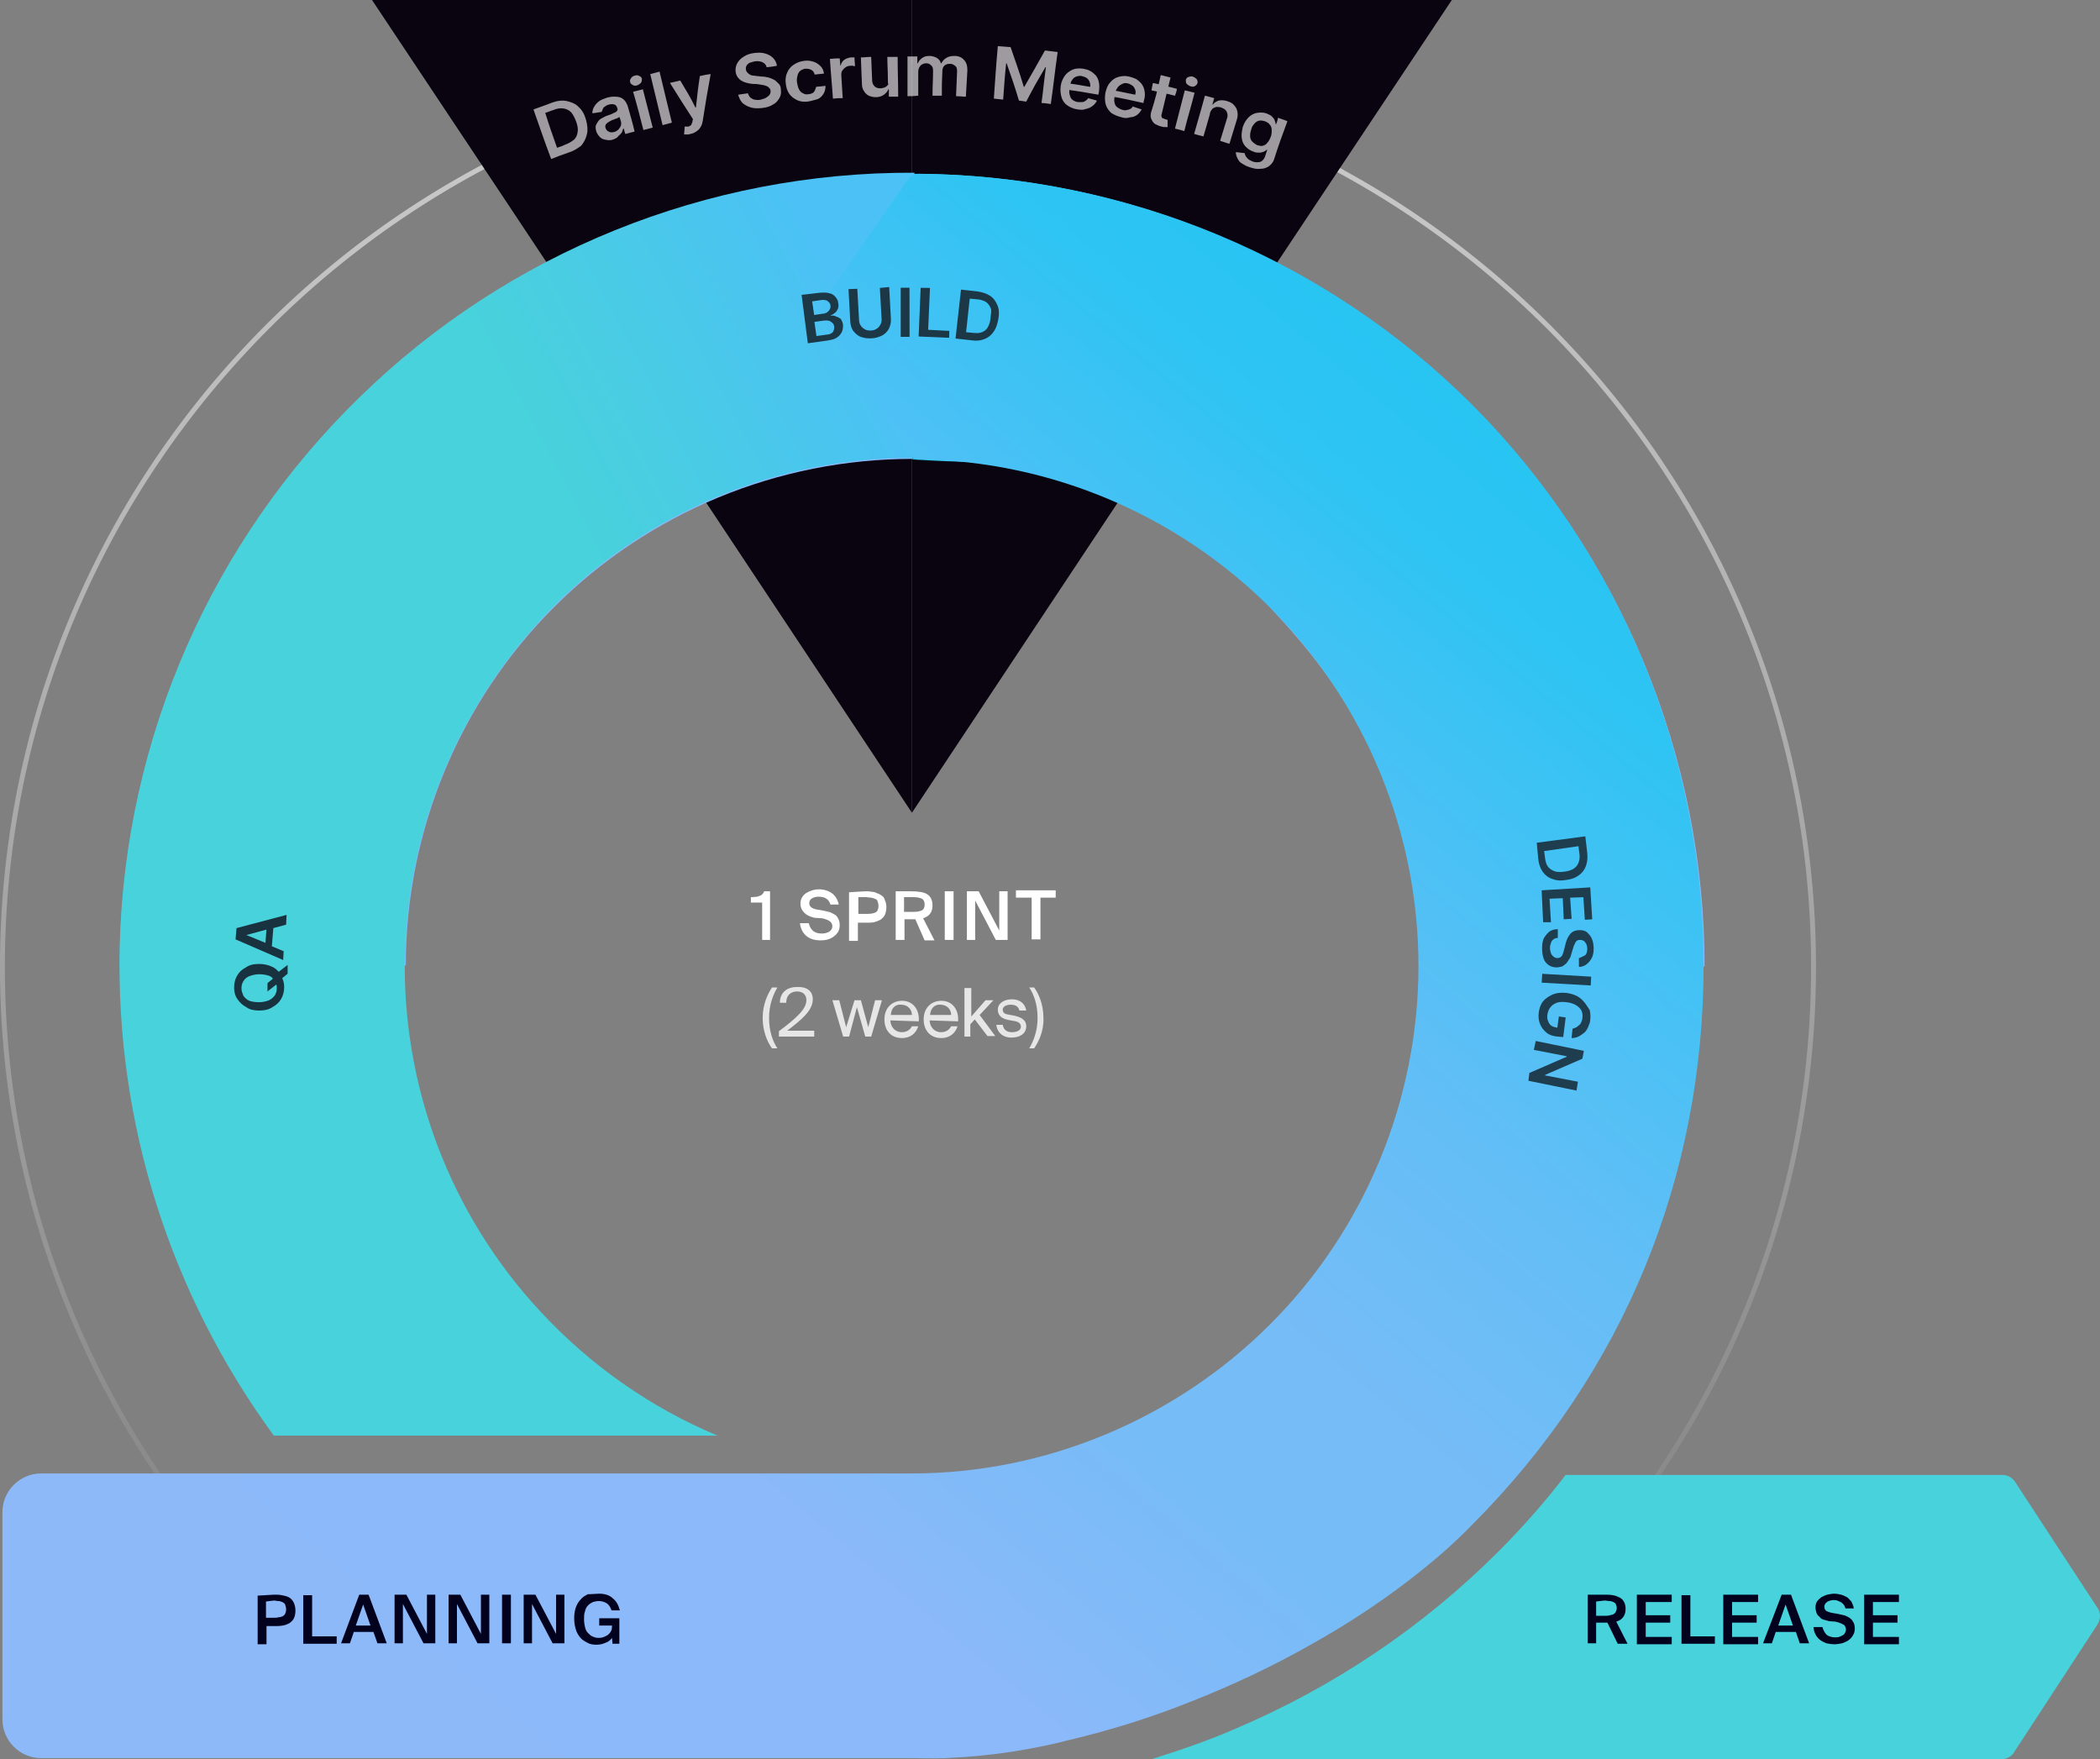 <svg width="322.211" height="269.905" viewBox="0 0 322.211 269.905" fill="none" xmlns="http://www.w3.org/2000/svg" xmlns:xlink="http://www.w3.org/1999/xlink">
	<rect x="0" y="0" width="322.211" height="269.905" fill="#808080" stroke="none"/>
	<desc>
			Created with Pixso.
	</desc>
	<defs>
		<linearGradient x1="139.32" y1="9.412" x2="139.32" y2="260.413" id="paint_linear_488_30044_0" gradientUnits="userSpaceOnUse">
			<stop stop-color="#FFFFFF"/>
			<stop offset="1" stop-color="#FFFFFF" stop-opacity="0"/>
		</linearGradient>
		<linearGradient x1="18.343" y1="87.451" x2="139.975" y2="87.451" id="paint_linear_488_30049_0" gradientUnits="userSpaceOnUse">
			<stop stop-color="#24C5F2"/>
			<stop offset="0.026" stop-color="#2EC4F3"/>
			<stop offset="0.118" stop-color="#4BC1F5"/>
			<stop offset="0.221" stop-color="#63BEF6"/>
			<stop offset="0.336" stop-color="#76BCF7"/>
			<stop offset="0.472" stop-color="#83BAF8"/>
			<stop offset="0.647" stop-color="#8BB9F9"/>
			<stop offset="1" stop-color="#8DB9F9"/>
		</linearGradient>
		<linearGradient x1="139.906" y1="87.451" x2="261.538" y2="87.451" id="paint_linear_488_30050_0" gradientUnits="userSpaceOnUse">
			<stop stop-color="#24C5F2"/>
			<stop offset="0.026" stop-color="#2EC4F3"/>
			<stop offset="0.118" stop-color="#4BC1F5"/>
			<stop offset="0.221" stop-color="#63BEF6"/>
			<stop offset="0.336" stop-color="#76BCF7"/>
			<stop offset="0.472" stop-color="#83BAF8"/>
			<stop offset="0.647" stop-color="#8BB9F9"/>
			<stop offset="1" stop-color="#8DB9F9"/>
		</linearGradient>
		<linearGradient x1="102.754" y1="127.257" x2="157.244" y2="99.072" id="paint_linear_488_30051_0" gradientUnits="userSpaceOnUse">
			<stop offset="0.139" stop-color="#48D2DB"/>
			<stop offset="1" stop-color="#4BC1F5"/>
		</linearGradient>
		<linearGradient x1="243.454" y1="58.582" x2="64.013" y2="272.783" id="paint_linear_488_30052_0" gradientUnits="userSpaceOnUse">
			<stop stop-color="#24C5F2"/>
			<stop offset="0.125" stop-color="#2EC4F3"/>
			<stop offset="0.25" stop-color="#4BC1F5"/>
			<stop offset="0.36" stop-color="#63BEF6"/>
			<stop offset="0.505" stop-color="#76BCF7"/>
			<stop offset="0.6" stop-color="#76BCF7"/>
			<stop offset="0.755" stop-color="#8BB9F9"/>
			<stop offset="1" stop-color="#8DB9F9"/>
		</linearGradient>
		<linearGradient x1="367.151" y1="249.998" x2="203.056" y2="247.493" id="paint_linear_488_30085_0" gradientUnits="userSpaceOnUse">
			<stop offset="0.508" stop-color="#48D2DB"/>
			<stop offset="1" stop-color="#48D2DB"/>
		</linearGradient>
	</defs>
	<path id="Vector" d="M57.08 260.41C22.74 235.03 0.37 194.29 0.37 148.35C0.37 71.61 62.58 9.41 139.31 9.41C216.05 9.41 278.26 71.61 278.26 148.35C278.26 193.84 256.42 234.13 222.76 259.51" stroke="url(#paint_linear_488_30044_0)" stroke-opacity="0.6" stroke-width="0.753"/>
	<path id="Vector" d="M139.92 0C139.92 41.57 139.92 83.21 139.92 124.7C112.36 83.13 84.72 41.49 57.08 0C84.72 0 112.36 0 139.92 0Z" fill="#09040F" fill-opacity="1" fill-rule="evenodd"/>
	<path id="Vector" d="M139.92 0C139.92 41.57 139.92 83.21 139.92 124.7C167.49 83.13 195.12 41.49 222.76 0C195.12 0 167.56 0 139.92 0Z" fill="#09040F" fill-opacity="1" fill-rule="evenodd"/>
	<path id="Vector" d="M116.94 144.21L116.94 138.48L115.21 138.48L115.21 137.65C115.66 137.65 115.97 137.58 116.19 137.58C116.42 137.5 116.64 137.43 116.79 137.35C117.02 137.2 117.17 136.98 117.25 136.75L118.15 136.75L118.15 144.21L116.94 144.21ZM125 140.82C124.32 140.67 123.8 140.44 123.42 140.06C123.04 139.69 122.82 139.24 122.82 138.63C122.82 137.96 123.12 137.43 123.65 137.05C124.25 136.67 124.93 136.45 125.68 136.45C126.43 136.45 127.11 136.67 127.64 137.05C128.17 137.43 128.54 138.03 128.69 138.78L127.41 138.78C127.19 138.03 126.66 137.58 125.6 137.58C125.23 137.58 124.93 137.65 124.63 137.81C124.32 137.96 124.17 138.26 124.17 138.56C124.17 139.09 124.55 139.39 125.3 139.54L126.21 139.69C126.58 139.76 126.89 139.84 127.19 139.91C127.49 139.99 127.71 140.14 128.02 140.29C128.32 140.44 128.47 140.67 128.62 140.97C128.77 141.27 128.84 141.57 128.84 141.95C128.84 142.7 128.54 143.23 127.94 143.68C127.34 144.13 126.66 144.28 125.91 144.28C125 144.28 124.25 144.06 123.72 143.6C123.19 143.15 122.82 142.47 122.74 141.64L124.1 141.64C124.32 142.7 125 143.23 126.06 143.23C126.51 143.23 126.89 143.15 127.26 142.93C127.56 142.7 127.71 142.47 127.71 142.1C127.71 141.5 127.19 141.12 126.13 140.89L125 140.82ZM132.76 136.75C133.14 136.75 133.44 136.75 133.74 136.83C134.04 136.83 134.34 136.9 134.57 137.05C134.87 137.13 135.09 137.28 135.32 137.43C135.55 137.58 135.7 137.81 135.77 138.11C135.92 138.41 136 138.78 136 139.16C136 139.61 135.92 139.99 135.77 140.37C135.62 140.67 135.39 140.89 135.09 141.12C134.79 141.27 134.42 141.42 134.11 141.5C133.74 141.57 133.36 141.57 132.83 141.57L131.63 141.57L131.63 144.36L130.27 144.36L130.27 136.9L132.76 136.75ZM131.7 137.73L131.7 140.22L132.98 140.22C133.59 140.22 134.04 140.14 134.34 139.99C134.64 139.84 134.79 139.46 134.79 139.01C134.79 138.71 134.72 138.48 134.64 138.26C134.57 138.03 134.42 137.96 134.19 137.88C133.96 137.81 133.81 137.73 133.59 137.73C133.44 137.73 133.14 137.65 132.91 137.65L131.7 137.65L131.7 137.73ZM140.44 141.04C140.36 141.04 140.21 141.04 140.06 141.04L138.78 141.04L138.78 144.21L137.43 144.21L137.43 136.75L139.76 136.75C140.97 136.75 141.8 136.9 142.25 137.2C142.77 137.5 143.08 138.11 143.08 138.93C143.08 139.91 142.62 140.59 141.64 140.89L143.38 144.28L141.87 144.28L140.44 141.04ZM138.71 137.73L138.71 139.91L140.06 139.91C140.67 139.91 141.12 139.84 141.42 139.69C141.72 139.54 141.87 139.24 141.87 138.78C141.87 138.33 141.72 138.03 141.42 137.88C141.12 137.73 140.67 137.65 140.06 137.65L138.71 137.65L138.71 137.73ZM146.24 144.21L144.96 144.21L144.96 136.75L146.31 136.75L146.31 144.21L146.24 144.21ZM152.79 144.21L149.63 138.18L149.63 144.21L148.35 144.21L148.35 136.75L150.16 136.75L153.32 142.77L153.32 136.75L154.6 136.75L154.6 144.21L152.79 144.21ZM158.21 137.73L155.88 137.73L155.88 136.6L161.98 136.6L161.98 137.73L159.64 137.73L159.64 144.13L158.29 144.13L158.29 137.73L158.21 137.73Z" fill="#FFFFFF" fill-opacity="1" fill-rule="nonzero"/>
	<g opacity="0.8">
		<path id="Vector" d="M118.45 151.51L119.28 151.51C118.6 152.64 118 154.22 118 156.18C118 158.14 118.53 159.72 119.28 160.85L118.45 160.85C117.78 159.95 117.02 158.29 117.02 156.18C117.02 154 117.85 152.42 118.45 151.51ZM124.71 153.32C124.71 155.13 122.82 156.56 120.79 158.14L124.93 158.14L124.93 159.04L119.51 159.04L119.51 158.22C122.14 156.26 123.73 154.83 123.73 153.47C123.73 152.64 123.2 152.12 122.3 152.12C121.47 152.12 120.64 152.57 120.64 153.85L119.66 153.85C119.66 152.34 120.71 151.44 122.22 151.44C123.8 151.36 124.71 152.04 124.71 153.32ZM131.11 153.47L132.09 153.47L133.22 157.61L134.27 153.47L135.32 153.47L133.67 159.04L132.76 159.04L131.48 154.53L130.28 159.04L129.37 159.04L127.72 153.47L128.77 153.47L129.83 157.61L131.11 153.47ZM136.6 156.56C136.68 157.76 137.51 158.37 138.34 158.37C139.16 158.37 139.62 157.99 139.92 157.46L140.89 157.46C140.6 158.44 139.77 159.27 138.41 159.27C136.6 159.27 135.7 157.99 135.7 156.41C135.7 154.6 136.9 153.55 138.41 153.55C140.14 153.55 141.12 154.98 140.97 156.71L136.6 156.56ZM136.68 155.73L139.92 155.73C139.92 154.9 139.31 154.15 138.26 154.15C137.43 154.07 136.75 154.6 136.68 155.73ZM142.63 156.56C142.7 157.76 143.53 158.37 144.36 158.37C145.19 158.37 145.64 157.99 145.94 157.46L146.92 157.46C146.62 158.44 145.79 159.27 144.44 159.27C142.63 159.27 141.72 157.99 141.72 156.41C141.72 154.6 142.93 153.55 144.44 153.55C146.17 153.55 147.15 154.98 147 156.71L142.63 156.56ZM142.7 155.73L145.94 155.73C145.94 154.9 145.34 154.15 144.28 154.15C143.53 154.07 142.78 154.6 142.7 155.73ZM149.03 151.51L149.03 155.96L151.21 153.47L152.42 153.47L150.31 155.73L152.72 158.97L151.52 158.97L149.56 156.41L148.88 157.16L148.88 159.04L147.98 159.04L147.98 151.59L149.03 151.59L149.03 151.51ZM156.41 155.05C156.26 154.38 155.73 154.15 155.05 154.15C154.53 154.15 153.85 154.38 153.85 154.9C153.85 155.35 154.15 155.58 154.68 155.66L155.51 155.81C156.56 156.03 157.46 156.41 157.46 157.46C157.46 158.59 156.48 159.2 155.2 159.2C153.7 159.2 152.95 158.22 152.87 157.24L153.85 157.24C154 157.99 154.45 158.37 155.28 158.37C156.03 158.37 156.64 158.07 156.64 157.54C156.64 156.94 156.11 156.71 155.51 156.64L154.68 156.48C153.92 156.33 153.1 155.96 153.1 154.9C153.1 153.92 154.08 153.32 155.28 153.32C156.48 153.32 157.31 154 157.46 155.05L156.41 155.05ZM158.67 160.85L157.92 160.85C158.59 159.72 159.2 158.14 159.2 156.18C159.2 154.22 158.67 152.64 157.92 151.51L158.67 151.51C159.35 152.42 160.1 154.07 160.1 156.18C160.17 158.22 159.35 159.87 158.67 160.85Z" fill="#FFFFFF" fill-opacity="1" fill-rule="nonzero"/>
	</g>
	<path id="Vector" d="M18.37 148.28C18.37 116.05 31.17 85.09 53.99 62.28C76.73 39.53 107.76 26.66 139.99 26.66L139.99 70.41C119.36 70.41 99.55 78.62 85.02 93.15C70.48 107.69 62.27 127.57 62.27 148.13L18.37 148.28Z" fill="url(#paint_linear_488_30049_0)" fill-opacity="1" fill-rule="nonzero"/>
	<path id="Vector" d="M139.92 26.66C172.15 26.66 203.03 39.46 225.92 62.28C248.67 85.09 261.54 116.05 261.54 148.28L217.79 148.28C217.79 137.96 215.76 127.87 211.84 118.53C206.72 106.1 199.72 98.42 194.97 93.3C186.69 84.34 173.81 70.41 161.76 70.71C160.03 70.79 152.12 71.24 141.2 70.56C140.67 70.56 140.3 70.48 140 70.48C139.92 55.8 139.92 41.19 139.92 26.66Z" fill="url(#paint_linear_488_30050_0)" fill-opacity="1" fill-rule="nonzero"/>
	<path id="Vector" d="M62.13 146.24C61.6 166.57 69.05 186.31 82.91 201.22C90.59 209.5 99.85 215.98 110.1 220.27L42.02 220.27C26.13 198.58 17.69 172.22 18.37 145.04C19.2 113.26 32.45 83.06 55.2 60.92C77.94 38.7 108.52 26.35 140.3 26.5L140.14 70.25C119.81 70.18 100.31 78.09 85.62 92.32C71.16 106.63 62.65 125.91 62.13 146.24Z" fill="url(#paint_linear_488_30051_0)" fill-opacity="1" fill-rule="evenodd"/>
	<path id="Vector" d="M141.05 26.66C140.29 26.66 139.62 27.03 139.24 27.63L126.59 45.93C126.06 46.61 126.06 47.59 126.51 48.27L139.24 69.43C139.62 70.11 140.37 70.48 141.12 70.48C161.31 70.79 180.58 78.99 194.89 93.23C209.43 107.76 217.64 127.64 217.64 148.2C217.64 168.76 209.43 188.64 194.89 203.18C180.36 217.71 160.48 226.07 139.92 226.07L139.84 226.07L6.32 226.07C3.08 226.07 0.37 228.71 0.37 232.02L0.37 263.8C0.37 267.04 3.01 269.75 6.32 269.75C6.32 269.75 139.84 269.75 139.92 269.75C141.65 269.75 143.23 269.82 145.04 269.75C148.5 269.6 151.82 269.3 155.21 268.77C158.14 268.32 161.23 267.72 164.09 266.96C170.42 265.46 176.67 263.5 182.69 261.09C189.02 258.6 195.27 255.67 201.22 252.28C207.17 248.96 212.82 245.2 218.16 240.91C220.8 238.8 223.43 236.46 225.77 234.05C249.42 210.41 261.39 180.28 261.39 148.05C261.39 115.82 248.59 84.87 225.84 62.05C203.4 39.68 172.98 26.96 141.05 26.66Z" fill="url(#paint_linear_488_30052_0)" fill-opacity="1" fill-rule="evenodd"/>
	<path id="Vector" d="M42.02 244.67C42.47 244.67 42.84 244.67 43.22 244.75C43.6 244.82 43.97 244.9 44.27 245.05C44.58 245.2 44.8 245.42 45.03 245.8C45.18 246.1 45.33 246.55 45.33 247.08C45.33 247.53 45.25 247.98 45.1 248.29C44.95 248.59 44.73 248.81 44.42 249.04C44.12 249.19 43.82 249.34 43.37 249.41C42.92 249.49 42.54 249.49 42.09 249.49L40.89 249.49L40.89 252.28L39.53 252.28L39.53 244.82L42.02 244.67ZM40.81 245.72L40.81 248.21L42.09 248.21C42.32 248.21 42.54 248.21 42.77 248.13C42.99 248.13 43.15 248.06 43.37 247.98C43.52 247.91 43.67 247.76 43.75 247.61C43.82 247.46 43.9 247.23 43.9 246.93C43.9 246.63 43.82 246.4 43.75 246.18C43.67 246.03 43.52 245.88 43.3 245.8C43.15 245.72 42.92 245.65 42.69 245.65C42.47 245.65 42.24 245.57 42.02 245.57L40.81 245.72ZM47.89 251.07L51.66 251.07L51.66 252.2L46.53 252.2L46.53 244.75L47.89 244.75L47.89 251.07ZM55.12 244.67L56.55 244.67L59.34 252.13L57.91 252.13L57.3 250.39L54.29 250.39L53.69 252.13L52.33 252.13L55.12 244.67ZM54.59 249.41L56.85 249.41L55.72 246.18L54.59 249.41ZM64.98 252.13L61.82 246.1L61.82 252.13L60.54 252.13L60.54 244.67L62.35 244.67L65.51 250.69L65.51 244.67L66.79 244.67L66.79 252.13L64.98 252.13ZM73.27 252.13L70.11 246.1L70.11 252.13L68.83 252.13L68.83 244.67L70.63 244.67L73.79 250.69L73.79 244.67L75.08 244.67L75.08 252.13L73.27 252.13ZM78.39 252.13L77.03 252.13L77.03 244.67L78.39 244.67L78.39 252.13ZM84.79 252.13L81.63 246.1L81.63 252.13L80.35 252.13L80.35 244.67L82.15 244.67L85.32 250.69L85.32 244.67L86.6 244.67L86.6 252.13L84.79 252.13ZM91.94 244.52C92.77 244.52 93.53 244.75 93.98 245.2C94.58 245.65 94.88 246.25 95.11 247.08L93.83 247.08C93.68 246.63 93.45 246.25 93.15 246.03C92.77 245.8 92.4 245.65 91.87 245.65C91.57 245.65 91.27 245.72 90.97 245.8C90.66 245.95 90.44 246.1 90.21 246.33C89.99 246.55 89.84 246.85 89.76 247.23C89.61 247.61 89.61 247.98 89.61 248.44C89.61 248.89 89.69 249.34 89.76 249.64C89.84 250.02 89.99 250.32 90.21 250.54C90.44 250.77 90.66 251 90.89 251.07C91.19 251.22 91.49 251.3 91.79 251.3C92.02 251.3 92.25 251.3 92.47 251.22C92.7 251.15 92.92 251.07 93.15 250.92C93.38 250.77 93.53 250.62 93.68 250.39C93.83 250.17 93.9 249.87 93.9 249.57L93.9 249.41L91.94 249.41L91.94 248.29L95.03 248.29L95.03 252.2L93.98 252.2L93.9 251.3C93.68 251.6 93.38 251.9 92.92 252.05C92.55 252.2 92.1 252.35 91.57 252.35C91.04 252.35 90.51 252.28 90.14 252.05C89.69 251.82 89.31 251.6 89.01 251.22C88.71 250.85 88.48 250.47 88.33 249.94C88.18 249.41 88.1 248.89 88.1 248.29C88.1 247.68 88.18 247.16 88.33 246.7C88.48 246.25 88.71 245.8 89.08 245.42C89.38 245.05 89.76 244.82 90.21 244.6C90.89 244.6 91.42 244.52 91.94 244.52Z" fill="#02021E" fill-opacity="1" fill-rule="nonzero"/>
	<g opacity="0.6">
		<path id="Vector" d="M87.2 23.42C86.07 23.8 85.54 24.02 84.57 24.4C83.44 21.39 82.91 19.8 81.85 16.79C83.06 16.34 83.59 16.19 84.72 15.74C85.54 15.44 86.37 15.36 86.98 15.51C87.58 15.66 88.33 15.89 88.78 16.42C89.31 16.87 89.69 17.55 89.91 18.37C90.14 19.2 90.21 19.96 90.06 20.56C89.91 21.24 89.61 21.84 89.16 22.37C88.56 22.82 87.95 23.19 87.2 23.42ZM85.47 22.67C85.92 22.52 86.22 22.44 86.67 22.21C87.28 21.99 87.65 21.76 88.03 21.46C88.41 21.16 88.56 20.71 88.63 20.26C88.71 19.81 88.63 19.28 88.41 18.68C88.18 18.07 87.95 17.62 87.65 17.25C87.35 16.94 86.98 16.72 86.45 16.64C86 16.57 85.47 16.64 84.94 16.87C84.41 17.02 84.19 17.17 83.66 17.32C84.34 19.5 84.72 20.56 85.47 22.67Z" fill="#FFFFFF" fill-opacity="1" fill-rule="nonzero"/>
		<path id="Vector" d="M94.13 21.39C93.75 21.54 93.38 21.54 93 21.46C92.62 21.39 92.32 21.31 92.1 21.08C91.87 20.86 91.64 20.56 91.49 20.18C91.42 19.88 91.34 19.58 91.42 19.28C91.49 19.05 91.64 18.83 91.79 18.6C91.95 18.37 92.17 18.22 92.47 18.07C92.77 17.92 93 17.77 93.3 17.7C93.68 17.54 93.98 17.47 94.2 17.32C94.43 17.24 94.58 17.17 94.66 17.02C94.73 16.94 94.81 16.79 94.73 16.64C94.66 16.34 94.5 16.11 94.28 16.04C94.05 15.96 93.75 15.96 93.45 16.04C93.07 16.11 92.85 16.34 92.62 16.49C92.47 16.72 92.4 16.94 92.32 17.17C91.72 17.24 91.49 17.32 90.89 17.39C90.89 17.02 90.97 16.64 91.19 16.34C91.34 16.04 91.64 15.74 91.95 15.51C92.25 15.29 92.7 15.14 93.15 14.98C93.45 14.91 93.75 14.83 94.13 14.83C94.43 14.83 94.73 14.83 95.03 14.91C95.33 14.98 95.56 15.14 95.79 15.36C96.01 15.59 96.16 15.89 96.31 16.26C96.76 17.85 96.99 18.6 97.37 20.18C96.84 20.33 96.54 20.41 95.94 20.56C95.86 20.26 95.79 20.11 95.71 19.73C95.71 19.73 95.71 19.73 95.63 19.73C95.56 19.95 95.48 20.11 95.41 20.33C95.26 20.48 95.11 20.71 94.88 20.86C94.73 21.16 94.43 21.24 94.13 21.39ZM94.2 20.26C94.5 20.18 94.73 20.03 94.88 19.88C95.03 19.73 95.18 19.5 95.26 19.28C95.33 19.05 95.33 18.83 95.26 18.6C95.18 18.3 95.11 18.15 95.03 17.92C95.03 18 94.96 18 94.81 18.07C94.73 18.15 94.58 18.22 94.43 18.22C94.28 18.3 94.2 18.37 94.05 18.37C93.9 18.45 93.83 18.45 93.75 18.52C93.53 18.6 93.38 18.75 93.22 18.83C93.07 18.98 92.92 19.05 92.92 19.2C92.85 19.35 92.85 19.5 92.92 19.65C93 19.88 93.15 20.11 93.38 20.18C93.6 20.33 93.9 20.33 94.2 20.26Z" fill="#FFFFFF" fill-opacity="1" fill-rule="nonzero"/>
		<path id="Vector" d="M97.74 13.1C97.51 13.18 97.29 13.18 97.06 13.03C96.84 12.87 96.69 12.8 96.69 12.57C96.61 12.35 96.69 12.2 96.84 11.97C96.99 11.75 97.14 11.67 97.44 11.59C97.66 11.52 97.89 11.52 98.12 11.67C98.34 11.75 98.49 11.97 98.49 12.12C98.49 12.27 98.49 12.5 98.34 12.72C98.19 12.87 97.97 13.03 97.74 13.1ZM98.72 19.95C98.12 17.62 97.82 16.41 97.14 14.08C97.74 13.93 98.04 13.85 98.64 13.7C99.25 16.04 99.55 17.24 100.15 19.58C99.62 19.73 99.32 19.8 98.72 19.95Z" fill="#FFFFFF" fill-opacity="1" fill-rule="nonzero"/>
		<path id="Vector" d="M101.2 10.99C101.96 14.16 102.33 15.74 103.09 18.82C102.48 18.97 102.18 19.05 101.66 19.2C100.9 16.11 100.53 14.46 99.77 11.37C100.3 11.22 100.6 11.14 101.2 10.99Z" fill="#FFFFFF" fill-opacity="1" fill-rule="nonzero"/>
		<path id="Vector" d="M105.95 20.55C105.72 20.63 105.57 20.63 105.42 20.63C105.27 20.63 105.12 20.63 104.97 20.63C104.97 20.18 105.05 19.95 105.05 19.42C105.27 19.42 105.5 19.42 105.65 19.42C105.8 19.35 105.95 19.27 106.03 19.2C106.1 19.05 106.18 18.9 106.25 18.67C106.25 18.52 106.25 18.45 106.33 18.29C104.9 16.11 104.22 14.98 102.79 12.72C103.47 12.57 103.77 12.5 104.37 12.35C105.35 14 105.88 14.83 106.7 16.49L106.78 16.49C107 14.53 107.08 13.63 107.38 11.67C108.06 11.52 108.36 11.44 109.04 11.37C108.51 14.23 108.28 15.66 107.83 18.52C107.76 18.9 107.68 19.2 107.53 19.42C107.38 19.73 107.16 19.95 106.93 20.1C106.63 20.33 106.33 20.48 105.95 20.55Z" fill="#FFFFFF" fill-opacity="1" fill-rule="nonzero"/>
		<path id="Vector" d="M117.63 10.32C117.55 9.94 117.32 9.71 117.02 9.56C116.72 9.41 116.27 9.34 115.82 9.41C115.52 9.49 115.22 9.56 114.99 9.64C114.76 9.79 114.61 9.94 114.54 10.09C114.46 10.24 114.39 10.47 114.46 10.69C114.46 10.84 114.54 10.99 114.69 11.14C114.76 11.22 114.91 11.37 115.06 11.45C115.22 11.52 115.37 11.6 115.59 11.6C115.82 11.6 115.97 11.67 116.12 11.67C116.42 11.67 116.65 11.75 116.95 11.75C117.25 11.75 117.63 11.82 117.93 11.9C118.23 11.97 118.53 12.12 118.83 12.27C119.06 12.42 119.28 12.65 119.51 12.88C119.73 13.1 119.81 13.4 119.81 13.78C119.88 14.23 119.81 14.68 119.58 15.06C119.36 15.44 119.06 15.81 118.6 16.04C118.15 16.34 117.63 16.49 116.95 16.57C116.27 16.64 115.74 16.64 115.22 16.49C114.69 16.34 114.31 16.11 113.93 15.81C113.63 15.51 113.41 15.06 113.26 14.53C113.86 14.46 114.16 14.38 114.76 14.31C114.84 14.61 114.99 14.83 115.14 14.98C115.37 15.13 115.59 15.29 115.82 15.29C116.12 15.36 116.42 15.36 116.72 15.29C117.02 15.21 117.32 15.13 117.55 14.98C117.78 14.83 118 14.68 118.08 14.53C118.23 14.31 118.23 14.16 118.23 13.93C118.23 13.7 118.08 13.55 117.93 13.4C117.78 13.25 117.55 13.18 117.32 13.1C117.1 13.03 116.8 13.03 116.5 12.95C116.12 12.88 115.89 12.88 115.52 12.88C114.76 12.8 114.16 12.65 113.71 12.35C113.26 12.05 112.96 11.6 112.88 11.07C112.81 10.62 112.88 10.16 113.11 9.71C113.33 9.34 113.63 8.96 114.16 8.66C114.61 8.36 115.14 8.21 115.74 8.13C116.35 8.06 116.95 8.06 117.4 8.21C117.93 8.36 118.3 8.58 118.6 8.88C118.91 9.19 119.13 9.56 119.21 10.09C118.53 10.24 118.23 10.24 117.63 10.32Z" fill="#FFFFFF" fill-opacity="1" fill-rule="nonzero"/>
		<path id="Vector" d="M123.95 15.58C123.35 15.66 122.74 15.58 122.29 15.36C121.84 15.13 121.39 14.83 121.09 14.38C120.78 13.93 120.63 13.4 120.56 12.8C120.48 12.2 120.56 11.59 120.78 11.14C121.01 10.61 121.31 10.24 121.76 9.94C122.22 9.63 122.74 9.41 123.42 9.33C123.95 9.26 124.4 9.33 124.85 9.48C125.3 9.63 125.6 9.86 125.91 10.16C126.21 10.46 126.36 10.84 126.43 11.29C125.83 11.37 125.53 11.37 125 11.44C124.93 11.14 124.78 10.91 124.55 10.76C124.32 10.61 124.02 10.54 123.65 10.54C123.35 10.54 123.04 10.69 122.82 10.84C122.59 10.99 122.44 11.29 122.37 11.59C122.29 11.89 122.22 12.27 122.29 12.65C122.37 13.1 122.44 13.4 122.59 13.7C122.74 14 122.97 14.23 123.19 14.3C123.42 14.45 123.72 14.53 124.02 14.45C124.25 14.45 124.47 14.38 124.63 14.3C124.78 14.23 124.93 14.08 125 13.93C125.08 13.78 125.15 13.55 125.23 13.32C125.83 13.25 126.13 13.25 126.66 13.17C126.66 13.63 126.58 14 126.36 14.38C126.13 14.75 125.83 15.06 125.45 15.21C124.85 15.36 124.47 15.51 123.95 15.58Z" fill="#FFFFFF" fill-opacity="1" fill-rule="nonzero"/>
		<path id="Vector" d="M127.8 15.14C127.64 12.73 127.49 11.52 127.34 9.04C127.95 8.96 128.25 8.96 128.85 8.96C128.85 9.34 128.92 9.56 128.92 10.02L129 10.02C129.08 9.64 129.3 9.34 129.53 9.19C129.83 8.96 130.13 8.89 130.51 8.81C130.58 8.81 130.66 8.81 130.81 8.81C130.88 8.81 131.03 8.81 131.11 8.81C131.11 9.34 131.18 9.64 131.18 10.17C131.11 10.17 131.03 10.17 130.88 10.09C130.73 10.09 130.58 10.09 130.51 10.09C130.2 10.09 129.98 10.17 129.75 10.32C129.53 10.47 129.38 10.62 129.23 10.84C129.08 11.07 129.08 11.3 129.08 11.52C129.15 12.95 129.23 13.63 129.3 15.06C128.62 15.06 128.4 15.06 127.8 15.14Z" fill="#FFFFFF" fill-opacity="1" fill-rule="nonzero"/>
		<path id="Vector" d="M136.23 12.2C136.23 10.77 136.15 10.16 136.15 8.73C136.75 8.73 137.06 8.73 137.73 8.73C137.73 11.14 137.81 12.35 137.81 14.83C137.21 14.83 136.9 14.83 136.38 14.83C136.38 14.38 136.38 14.15 136.38 13.7L136.3 13.7C136.15 14.08 135.93 14.3 135.62 14.53C135.32 14.76 134.87 14.91 134.42 14.91C133.97 14.91 133.67 14.83 133.29 14.68C132.99 14.53 132.69 14.23 132.54 13.93C132.31 13.63 132.24 13.18 132.24 12.65C132.16 11.07 132.16 10.39 132.09 8.81C132.69 8.81 132.99 8.73 133.67 8.73C133.74 10.24 133.74 10.84 133.82 12.35C133.82 12.72 133.97 13.02 134.19 13.25C134.42 13.48 134.72 13.55 135.1 13.55C135.32 13.55 135.55 13.48 135.77 13.4C136 13.33 136.15 13.1 136.3 12.95C136.23 12.72 136.23 12.5 136.23 12.2Z" fill="#FFFFFF" fill-opacity="1" fill-rule="nonzero"/>
		<path id="Vector" d="M139.24 14.76C139.24 12.35 139.24 11.15 139.24 8.66C139.84 8.66 140.14 8.66 140.75 8.66C140.75 9.11 140.75 9.26 140.75 9.71L140.82 9.71C140.97 9.34 141.2 9.11 141.5 8.89C141.8 8.66 142.18 8.58 142.63 8.58C143.08 8.58 143.46 8.74 143.76 8.89C144.06 9.11 144.28 9.34 144.36 9.71L144.44 9.71C144.59 9.41 144.81 9.11 145.19 8.89C145.56 8.66 145.94 8.58 146.47 8.58C147.07 8.58 147.6 8.81 147.9 9.19C148.28 9.56 148.43 10.09 148.43 10.77C148.35 12.43 148.28 13.18 148.2 14.83C147.6 14.83 147.3 14.76 146.69 14.76C146.77 13.18 146.77 12.5 146.85 10.92C146.85 10.54 146.77 10.24 146.54 10.09C146.32 9.94 146.09 9.79 145.79 9.79C145.41 9.79 145.11 9.87 144.89 10.09C144.66 10.32 144.59 10.62 144.59 10.92C144.51 12.43 144.51 13.18 144.51 14.68C143.91 14.68 143.61 14.68 143.08 14.68C143.08 13.1 143.16 12.35 143.16 10.77C143.16 10.47 143.08 10.17 142.85 10.02C142.63 9.79 142.4 9.71 142.1 9.71C141.88 9.71 141.65 9.79 141.5 9.87C141.35 9.94 141.2 10.09 141.05 10.32C140.97 10.54 140.89 10.69 140.89 11C140.89 12.5 140.89 13.18 140.89 14.68C140.14 14.76 139.84 14.76 139.24 14.76Z" fill="#FFFFFF" fill-opacity="1" fill-rule="nonzero"/>
		<path id="Vector" d="M153.1 7.08C153.85 7.15 154.3 7.15 155.06 7.23C155.88 9.64 156.34 10.84 157.09 13.33C157.16 13.33 157.16 13.33 157.16 13.33C158.44 11.14 159.05 10.01 160.33 7.75C161.08 7.83 161.53 7.9 162.28 7.98C161.83 11.14 161.68 12.8 161.23 15.96C160.63 15.89 160.33 15.81 159.8 15.81C160.1 13.63 160.17 12.5 160.48 10.31L160.4 10.31C159.2 12.35 158.59 13.4 157.46 15.59C157.01 15.51 156.79 15.51 156.34 15.43C155.66 13.18 155.28 12.05 154.45 9.71L154.38 9.71C154.15 11.9 154.08 13.03 153.92 15.28C153.32 15.21 153.02 15.21 152.49 15.13C152.72 11.97 152.8 10.39 153.1 7.08Z" fill="#FFFFFF" fill-opacity="1" fill-rule="nonzero"/>
		<path id="Vector" d="M165.37 16.79C164.77 16.72 164.24 16.49 163.79 16.19C163.34 15.89 163.04 15.44 162.89 14.98C162.74 14.46 162.66 13.93 162.74 13.25C162.81 12.65 163.04 12.12 163.34 11.67C163.64 11.22 164.09 10.92 164.55 10.69C165.07 10.47 165.6 10.47 166.2 10.54C166.58 10.62 166.96 10.69 167.33 10.92C167.71 11.14 167.93 11.37 168.16 11.6C168.39 11.9 168.54 12.27 168.61 12.65C168.69 13.03 168.69 13.55 168.61 14.08C168.61 14.23 168.54 14.31 168.54 14.53C166.5 14.16 165.45 14 163.34 13.7C163.42 13.33 163.42 13.1 163.49 12.72C165 12.95 165.68 13.03 167.26 13.33C167.33 13.03 167.26 12.8 167.18 12.57C167.11 12.35 166.96 12.12 166.73 11.97C166.5 11.82 166.28 11.75 165.98 11.67C165.68 11.6 165.37 11.67 165.15 11.75C164.92 11.82 164.7 11.97 164.55 12.2C164.39 12.42 164.24 12.65 164.24 12.95C164.17 13.25 164.17 13.48 164.09 13.78C164.02 14.16 164.09 14.46 164.17 14.68C164.24 14.98 164.39 15.21 164.62 15.36C164.85 15.51 165.15 15.66 165.45 15.66C165.68 15.66 165.9 15.66 166.05 15.66C166.2 15.66 166.43 15.59 166.58 15.44C166.73 15.36 166.88 15.21 166.96 15.06C167.48 15.21 167.78 15.29 168.31 15.44C168.16 15.74 167.93 16.04 167.63 16.26C167.33 16.49 167.03 16.64 166.58 16.72C166.28 16.87 165.83 16.87 165.37 16.79Z" fill="#FFFFFF" fill-opacity="1" fill-rule="nonzero"/>
		<path id="Vector" d="M172.07 17.99C171.47 17.84 170.94 17.62 170.49 17.32C170.11 16.94 169.81 16.56 169.66 16.04C169.51 15.51 169.51 14.98 169.59 14.3C169.74 13.7 169.89 13.17 170.27 12.72C170.64 12.27 171.02 11.97 171.55 11.82C172.07 11.67 172.6 11.59 173.2 11.74C173.58 11.82 173.96 11.97 174.33 12.12C174.63 12.35 174.93 12.57 175.16 12.87C175.39 13.17 175.54 13.55 175.61 13.93C175.69 14.38 175.69 14.83 175.54 15.36C175.46 15.51 175.46 15.58 175.46 15.81C173.43 15.36 172.45 15.13 170.34 14.76C170.42 14.38 170.42 14.15 170.49 13.78C172 14.08 172.68 14.23 174.18 14.53C174.26 14.23 174.26 14 174.18 13.78C174.11 13.55 173.96 13.33 173.8 13.17C173.58 13.02 173.35 12.87 173.05 12.8C172.75 12.72 172.45 12.72 172.22 12.87C172 12.95 171.77 13.1 171.55 13.33C171.4 13.55 171.24 13.78 171.17 14C171.09 14.3 171.09 14.53 171.02 14.83C170.94 15.21 170.94 15.51 171.02 15.81C171.09 16.11 171.24 16.34 171.47 16.49C171.7 16.64 171.92 16.79 172.3 16.87C172.52 16.94 172.75 16.94 172.9 16.87C173.05 16.87 173.28 16.79 173.43 16.71C173.58 16.64 173.73 16.49 173.8 16.34C174.33 16.49 174.63 16.64 175.16 16.79C175.01 17.09 174.78 17.39 174.48 17.62C174.18 17.84 173.8 17.99 173.43 17.99C172.98 18.15 172.52 18.15 172.07 17.99Z" fill="#FFFFFF" fill-opacity="1" fill-rule="nonzero"/>
		<path id="Vector" d="M180.58 13.63C180.51 14.08 180.43 14.31 180.28 14.69C178.77 14.31 178.17 14.16 176.67 13.86C176.74 13.41 176.82 13.18 176.89 12.73C178.32 13.03 179.08 13.25 180.58 13.63ZM178.1 11.52C178.7 11.67 179 11.75 179.6 11.9C179.08 14.08 178.77 15.21 178.25 17.47C178.17 17.7 178.17 17.85 178.25 17.92C178.25 18.07 178.32 18.15 178.47 18.15C178.55 18.22 178.7 18.22 178.77 18.3C178.85 18.3 178.93 18.3 179 18.37C179.08 18.37 179.15 18.37 179.15 18.37C179.15 18.83 179.15 19.05 179.15 19.5C179.08 19.5 178.93 19.5 178.77 19.5C178.62 19.5 178.47 19.5 178.25 19.43C177.87 19.35 177.57 19.2 177.27 19.05C176.97 18.9 176.82 18.6 176.67 18.3C176.52 18 176.52 17.7 176.59 17.32C177.34 14.99 177.57 13.86 178.1 11.52Z" fill="#FFFFFF" fill-opacity="1" fill-rule="nonzero"/>
		<path id="Vector" d="M182.69 13.25C182.47 13.18 182.24 13.03 182.09 12.88C181.94 12.73 181.94 12.5 181.94 12.27C182.02 12.05 182.09 11.9 182.32 11.82C182.54 11.75 182.77 11.67 182.99 11.75C183.22 11.82 183.44 11.97 183.6 12.12C183.75 12.35 183.75 12.5 183.75 12.73C183.67 12.95 183.52 13.1 183.37 13.18C183.22 13.33 182.99 13.33 182.69 13.25ZM180.28 19.73C180.88 17.39 181.19 16.19 181.79 13.86C182.39 14.01 182.69 14.08 183.29 14.23C182.69 16.57 182.32 17.7 181.71 20.11C181.19 19.95 180.88 19.88 180.28 19.73Z" fill="#FFFFFF" fill-opacity="1" fill-rule="nonzero"/>
		<path id="Vector" d="M185.63 17.54C185.26 18.9 185.03 19.58 184.65 20.93C184.05 20.78 183.75 20.71 183.22 20.55C183.9 18.22 184.2 17.09 184.88 14.68C185.48 14.83 185.71 14.91 186.31 15.06C186.16 15.43 186.16 15.66 186.01 16.04L186.09 16.04C186.31 15.73 186.61 15.58 186.99 15.43C187.36 15.36 187.82 15.36 188.27 15.51C188.72 15.66 189.1 15.81 189.32 16.11C189.62 16.41 189.77 16.71 189.85 17.09C189.93 17.47 189.92 17.92 189.77 18.37C189.32 19.88 189.1 20.55 188.64 22.06C188.04 21.91 187.74 21.76 187.21 21.61C187.67 20.18 187.82 19.58 188.27 18.14C188.42 17.77 188.34 17.39 188.19 17.09C188.04 16.79 187.74 16.64 187.36 16.49C187.14 16.41 186.84 16.41 186.61 16.41C186.38 16.49 186.16 16.56 186.01 16.71C185.78 17.01 185.63 17.24 185.63 17.54Z" fill="#FFFFFF" fill-opacity="1" fill-rule="nonzero"/>
		<path id="Vector" d="M191.81 25.68C191.28 25.53 190.9 25.3 190.53 25.07C190.15 24.85 190 24.55 189.85 24.25C189.7 23.94 189.62 23.64 189.62 23.34C190.15 23.42 190.45 23.42 190.98 23.49C190.98 23.64 191.06 23.79 191.13 23.94C191.21 24.1 191.36 24.25 191.51 24.4C191.66 24.55 191.88 24.62 192.18 24.77C192.56 24.92 192.94 24.92 193.32 24.85C193.62 24.77 193.92 24.47 194.07 24.1C194.22 23.64 194.29 23.42 194.44 22.97L194.37 22.97C194.22 23.12 194.07 23.19 193.92 23.27C193.77 23.34 193.47 23.42 193.24 23.42C192.94 23.42 192.64 23.42 192.34 23.27C191.88 23.12 191.51 22.89 191.13 22.51C190.83 22.21 190.6 21.76 190.53 21.23C190.45 20.71 190.53 20.18 190.68 19.5C190.9 18.82 191.21 18.37 191.58 18C191.96 17.62 192.41 17.39 192.86 17.32C193.32 17.24 193.84 17.24 194.29 17.39C194.67 17.54 194.97 17.69 195.12 17.84C195.35 18.07 195.5 18.22 195.57 18.45C195.65 18.67 195.72 18.82 195.72 19.05L195.8 19.05C195.95 18.67 196.02 18.45 196.1 18.07C196.7 18.3 197.01 18.37 197.53 18.6C196.7 20.86 196.25 22.06 195.5 24.4C195.35 24.92 195.05 25.22 194.67 25.53C194.29 25.75 193.92 25.9 193.39 25.9C192.79 25.98 192.34 25.83 191.81 25.68ZM192.94 22.29C193.24 22.36 193.54 22.44 193.77 22.36C194.07 22.29 194.29 22.14 194.44 21.91C194.67 21.69 194.82 21.38 194.97 21.01C195.12 20.63 195.12 20.33 195.12 19.95C195.12 19.65 195.05 19.35 194.82 19.12C194.67 18.9 194.44 18.75 194.07 18.6C193.77 18.52 193.46 18.45 193.16 18.52C192.86 18.6 192.64 18.75 192.41 19.05C192.18 19.28 192.03 19.58 191.96 19.95C191.81 20.33 191.81 20.63 191.81 20.93C191.81 21.23 191.96 21.54 192.11 21.69C192.41 21.99 192.64 22.14 192.94 22.29Z" fill="#FFFFFF" fill-opacity="1" fill-rule="nonzero"/>
	</g>
	<path id="Vector" d="M128.32 48.58C128.08 48.44 127.78 48.37 127.48 48.46L127.48 48.38C127.7 48.3 127.92 48.14 128.14 47.98C128.36 47.82 128.43 47.59 128.57 47.36C128.64 47.13 128.7 46.83 128.61 46.53C128.6 46.16 128.44 45.86 128.2 45.57C127.96 45.28 127.65 45.06 127.27 45C126.89 44.87 126.44 44.88 125.84 44.91L122.99 45.24L123.95 52.67L126.95 52.25C127.55 52.15 128 52.06 128.37 51.82C128.73 51.58 128.95 51.34 129.16 50.96C129.3 50.65 129.36 50.27 129.35 49.89C129.33 49.52 129.17 49.22 129.01 48.93C128.85 48.86 128.62 48.64 128.32 48.58ZM124.61 46.24L126.03 46.03C126.41 46.01 126.78 46 127.02 46.22C127.25 46.43 127.41 46.58 127.42 46.88C127.43 47.11 127.44 47.33 127.29 47.49C127.22 47.64 127.08 47.8 126.86 47.96C126.71 48.04 126.49 48.12 126.26 48.13L124.92 48.33L124.61 46.24ZM127.81 50.93C127.59 51.17 127.29 51.33 126.77 51.35L125.27 51.56L124.96 49.39L126.46 49.18C126.76 49.17 126.98 49.16 127.21 49.22C127.44 49.29 127.6 49.44 127.75 49.58C127.91 49.72 127.99 49.95 128 50.17C128.01 50.4 127.95 50.7 127.81 50.93Z" fill="#1C3847" fill-opacity="1" fill-rule="nonzero"/>
	<path id="Vector" d="M135 44.18L135.27 48.99C135.28 49.29 135.22 49.59 135.07 49.83C134.93 50.06 134.79 50.29 134.49 50.45C134.27 50.61 133.98 50.7 133.6 50.71C133.22 50.73 132.92 50.66 132.69 50.52C132.46 50.38 132.23 50.24 132.06 49.94C131.9 49.72 131.82 49.42 131.81 49.12L131.54 44.31L130.19 44.36L130.46 49.33C130.48 49.85 130.65 50.37 130.89 50.74C131.2 51.11 131.52 51.47 132.06 51.68C132.59 51.88 133.12 51.94 133.72 51.91C134.32 51.89 134.85 51.72 135.36 51.47C135.81 51.23 136.17 50.84 136.38 50.45C136.59 49.99 136.72 49.54 136.7 49.01L136.43 44.04L135 44.18Z" fill="#1C3847" fill-opacity="1" fill-rule="nonzero"/>
	<path id="Vector" d="M138.2 44.15L138.2 51.68L139.56 51.68L139.55 44.15L138.2 44.15Z" fill="#1C3847" fill-opacity="1" fill-rule="nonzero"/>
	<path id="Vector" d="M142.69 44.18L141.26 44.16L140.95 51.63L145.63 51.83L145.66 50.77L142.41 50.6L142.69 44.18Z" fill="#1C3847" fill-opacity="1" fill-rule="nonzero"/>
	<path id="Vector" d="M153.05 46.86C152.8 46.27 152.48 45.76 151.93 45.4C151.39 45.04 150.78 44.84 150.02 44.72L147.45 44.44L146.61 51.94L149.11 52.22C149.87 52.34 150.54 52.24 151.14 51.99C151.73 51.74 152.17 51.34 152.52 50.8C152.88 50.26 153.08 49.58 153.2 48.82C153.32 48.13 153.29 47.38 153.05 46.86ZM151.99 48.71C151.94 49.32 151.8 49.78 151.59 50.16C151.38 50.55 151.09 50.78 150.72 50.95C150.35 51.11 149.9 51.13 149.37 51.08L148.23 50.97L148.79 45.82L150 45.93C150.53 45.98 150.91 46.12 151.29 46.33C151.6 46.54 151.84 46.91 152.01 47.28C152.17 47.58 152.04 48.18 151.99 48.71Z" fill="#1C3847" fill-opacity="1" fill-rule="nonzero"/>
	<path id="Vector" d="M236.02 131.78C236.09 132.54 236.32 133.21 236.69 133.74C237.07 134.27 237.52 134.64 238.2 134.87C238.8 135.1 239.48 135.17 240.23 135.02C240.98 134.95 241.66 134.72 242.19 134.34C242.72 133.97 243.09 133.52 243.32 132.91C243.54 132.31 243.62 131.63 243.54 130.88L243.24 128.32L235.79 129.3L236.02 131.78ZM242.19 129.83L242.34 131.03C242.42 131.56 242.34 132.01 242.19 132.39C242.04 132.76 241.81 133.06 241.44 133.29C241.06 133.52 240.61 133.67 240.01 133.74C239.4 133.82 238.95 133.82 238.5 133.67C238.12 133.52 237.75 133.29 237.52 132.99C237.29 132.69 237.14 132.24 237.07 131.71L236.92 130.58L242.19 129.83Z" fill="#1E3D4F" fill-opacity="1" fill-rule="nonzero"/>
	<path id="Vector" d="M236.77 141.5L237.97 141.5L237.75 137.89L239.78 137.81L239.93 141.05L241.14 140.97L240.91 137.73L242.94 137.66L243.17 141.12L244.3 141.05L244 136.15L236.54 136.6L236.77 141.5Z" fill="#1E3D4F" fill-opacity="1" fill-rule="nonzero"/>
	<path id="Vector" d="M242.26 147L242.26 148.35C242.71 148.35 243.09 148.2 243.39 147.98C243.69 147.75 243.99 147.45 244.22 147C244.44 146.62 244.52 146.1 244.52 145.57C244.52 145.04 244.44 144.51 244.29 144.14C244.14 143.69 243.84 143.38 243.54 143.08C243.24 142.78 242.79 142.71 242.34 142.71C241.81 142.71 241.36 142.86 240.98 143.23C240.68 143.61 240.38 144.06 240.23 144.74L240 145.64C239.93 145.94 239.85 146.17 239.77 146.4C239.7 146.62 239.55 146.77 239.47 146.85C239.32 146.92 239.17 147 238.95 147C238.72 147 238.57 146.92 238.35 146.77C238.19 146.62 238.04 146.47 237.97 146.25C237.89 146.02 237.82 145.72 237.82 145.42C237.82 145.12 237.89 144.89 237.97 144.66C238.04 144.44 238.19 144.21 238.35 144.14C238.5 143.99 238.72 143.91 239.02 143.91L239.02 142.56C238.5 142.56 238.04 142.71 237.74 142.93C237.44 143.16 237.14 143.53 236.91 143.91C236.69 144.29 236.61 144.89 236.61 145.49C236.61 146.1 236.69 146.62 236.84 147.07C236.99 147.53 237.29 147.83 237.59 148.05C237.89 148.28 238.35 148.43 238.8 148.43C239.1 148.43 239.4 148.35 239.7 148.28C239.93 148.13 240.15 147.98 240.38 147.75C240.53 147.53 240.68 147.3 240.83 147.07C240.98 146.85 241.06 146.55 241.13 146.25L241.36 145.49C241.43 145.34 241.43 145.19 241.51 145.04C241.58 144.89 241.66 144.74 241.73 144.59C241.81 144.44 241.88 144.36 242.03 144.29C242.18 144.21 242.26 144.21 242.49 144.21C242.71 144.21 242.86 144.29 243.01 144.36C243.16 144.44 243.24 144.66 243.39 144.81C243.47 145.04 243.54 145.27 243.54 145.57C243.54 145.94 243.47 146.32 243.24 146.55C242.79 146.77 242.56 146.92 242.26 147Z" fill="#1E3D4F" fill-opacity="1" fill-rule="nonzero"/>
	<path id="Vector" d="M236.63 149.41L236.55 150.77L244.07 151.2L244.14 149.85L236.63 149.41Z" fill="#1E3D4F" fill-opacity="1" fill-rule="nonzero"/>
	<path id="Vector" d="M243.02 153.7C242.71 153.32 242.34 153.02 241.89 152.79C241.43 152.57 240.91 152.42 240.31 152.34C239.48 152.27 238.8 152.34 238.27 152.57C237.75 152.79 237.14 153.17 236.77 153.62C236.39 154.07 236.16 154.75 236.09 155.43C236.01 156.03 236.09 156.63 236.31 157.16C236.54 157.69 236.84 158.06 237.29 158.44C237.75 158.82 238.27 158.97 238.95 159.04L239.85 159.12L240.23 156.11L239.18 155.96L238.95 157.69C238.57 157.61 238.27 157.54 238.05 157.39C237.82 157.24 237.6 156.94 237.52 156.63C237.37 156.33 237.37 155.96 237.44 155.58C237.52 155.13 237.67 154.83 237.9 154.53C238.12 154.22 238.5 154 238.87 153.85C239.33 153.7 239.78 153.7 240.38 153.77C240.98 153.85 241.43 154 241.81 154.22C242.19 154.45 242.49 154.75 242.64 155.05C242.79 155.35 242.87 155.81 242.79 156.18C242.79 156.41 242.71 156.63 242.64 156.78C242.56 156.94 242.49 157.16 242.34 157.24C242.19 157.39 242.04 157.46 241.89 157.61C241.74 157.69 241.51 157.76 241.28 157.84L241.13 159.27C241.51 159.27 241.89 159.19 242.19 159.04C242.49 158.89 242.79 158.67 243.09 158.44C243.32 158.22 243.54 157.91 243.69 157.54C243.85 157.16 244 156.78 244 156.41C244.07 155.88 244 155.43 243.92 154.98C243.54 154.45 243.32 154 243.02 153.7Z" fill="#1E3D4F" fill-opacity="1" fill-rule="nonzero"/>
	<path id="Vector" d="M235.34 161.08L240.38 162.06L240.38 162.14L234.66 164.62L234.51 165.82L241.89 167.33L242.11 165.97L237.07 165L237.07 164.92L242.79 162.44L243.02 161.23L235.64 159.72L235.34 161.08Z" fill="#1E3D4F" fill-opacity="1" fill-rule="nonzero"/>
	<path id="Vector" d="M39.76 155.05C40.59 155.05 41.26 154.9 41.79 154.53C42.39 154.22 42.85 153.77 43.15 153.25C43.45 152.72 43.6 152.12 43.6 151.44C43.6 150.99 43.52 150.53 43.3 150.08L44.13 149.4L44.13 148.05L42.77 149.1C42.47 148.8 42.17 148.5 41.79 148.35C41.19 148.05 40.51 147.9 39.76 147.9C38.93 147.9 38.25 148.05 37.73 148.43C37.12 148.73 36.67 149.18 36.37 149.71C36.07 150.23 35.92 150.84 35.92 151.51C35.92 152.19 36.07 152.79 36.45 153.32C36.82 153.85 37.2 154.22 37.8 154.53C38.25 154.9 39.01 155.05 39.76 155.05ZM37.05 151.66C37.05 151.21 37.12 150.91 37.35 150.53C37.57 150.16 37.88 149.93 38.25 149.78C38.63 149.63 39.16 149.48 39.76 149.48C40.36 149.48 40.81 149.56 41.26 149.71C41.49 149.78 41.72 149.93 41.87 150.16L41.04 150.84L41.04 152.12L42.39 151.06C42.47 151.21 42.47 151.44 42.47 151.59C42.47 152.04 42.39 152.34 42.17 152.72C41.94 153.02 41.64 153.32 41.26 153.47C40.89 153.62 40.36 153.77 39.76 153.77C39.16 153.77 38.7 153.7 38.25 153.55C37.88 153.39 37.57 153.1 37.35 152.79C37.2 152.34 37.05 152.12 37.05 151.66Z" fill="#193240" fill-opacity="1" fill-rule="nonzero"/>
	<path id="Vector" d="M43.52 145.94L41.71 145.19L41.94 142.4L43.9 141.87L43.97 140.37L36.29 142.4L36.14 144.13L43.45 147.3L43.52 145.94ZM37.8 143.46L40.88 142.63L40.73 144.66L37.8 143.46Z" fill="#193240" fill-opacity="1" fill-rule="nonzero"/>
	<path id="Vector" d="M321.86 249.19L308.98 268.92C308.6 269.52 307.85 269.9 307.17 269.9L176.74 269.9C181.03 268.54 185.25 267.11 189.39 265.31C204.53 258.9 218.23 249.72 229.91 238.05C233.6 234.35 237.06 230.44 240.22 226.3L307.25 226.3C308 226.3 308.68 226.67 309.13 227.28L321.93 246.86C322.31 247.53 322.31 248.44 321.86 249.19Z" fill="url(#paint_linear_488_30085_0)" fill-opacity="1" fill-rule="evenodd"/>
	<path id="Vector" d="M246.63 248.96C246.56 248.96 246.48 248.96 246.41 248.96C246.33 248.96 246.26 248.96 246.18 248.96L244.9 248.96L244.9 252.13L243.62 252.13L243.62 244.67L245.95 244.67C246.48 244.67 247.01 244.67 247.46 244.75C247.91 244.82 248.21 244.97 248.52 245.12C248.82 245.27 249.04 245.5 249.19 245.8C249.34 246.1 249.42 246.4 249.42 246.85C249.42 247.83 248.97 248.51 247.99 248.81L249.72 252.2L248.21 252.2L246.63 248.96ZM244.9 245.72L244.9 247.91L246.26 247.91C246.56 247.91 246.78 247.91 247.01 247.83C247.24 247.76 247.39 247.76 247.54 247.68C247.69 247.61 247.84 247.46 247.91 247.31C247.99 247.16 248.06 247.01 248.06 246.7C248.06 246.48 247.99 246.25 247.91 246.1C247.84 245.95 247.69 245.88 247.54 245.8C247.39 245.72 247.16 245.65 246.93 245.65C246.71 245.65 246.48 245.57 246.18 245.57L244.9 245.72ZM251.15 244.67L256.5 244.67L256.5 245.8L252.51 245.8L252.51 247.83L256.27 247.83L256.27 248.96L252.51 248.96L252.51 251.15L256.5 251.15L256.5 252.28L251.15 252.28L251.15 244.67ZM259.36 251.07L263.12 251.07L263.12 252.2L258 252.2L258 244.75L259.36 244.75L259.36 251.07ZM264.41 244.67L269.75 244.67L269.75 245.8L265.76 245.8L265.76 247.83L269.53 247.83L269.53 248.96L265.76 248.96L265.76 251.15L269.75 251.15L269.75 252.28L264.41 252.28L264.41 244.67ZM273.37 244.67L274.8 244.67L277.58 252.13L276.15 252.13L275.55 250.39L272.46 250.39L271.86 252.13L270.51 252.13L273.37 244.67ZM272.84 249.41L275.1 249.41L273.97 246.18L272.84 249.41ZM280.67 248.74C280.37 248.66 280.07 248.59 279.84 248.51C279.54 248.44 279.32 248.29 279.17 248.06C278.94 247.91 278.79 247.68 278.71 247.46C278.64 247.23 278.56 246.93 278.56 246.63C278.56 246.25 278.64 245.95 278.79 245.72C278.94 245.5 279.17 245.27 279.47 245.05C279.77 244.9 280.07 244.75 280.37 244.67C280.75 244.6 281.05 244.52 281.43 244.52C281.8 244.52 282.18 244.6 282.48 244.67C282.78 244.75 283.08 244.9 283.38 245.05C283.61 245.2 283.84 245.5 284.06 245.72C284.21 246.03 284.36 246.33 284.44 246.78L283.16 246.78C283.08 246.55 283.01 246.33 282.86 246.18C282.7 246.03 282.63 245.88 282.4 245.8C282.25 245.72 282.1 245.65 281.88 245.57C281.73 245.5 281.5 245.5 281.35 245.5C281.2 245.5 281.05 245.5 280.9 245.57C280.75 245.57 280.6 245.65 280.44 245.72C280.29 245.8 280.22 245.88 280.07 246.03C279.99 246.18 279.92 246.33 279.92 246.48C279.92 246.78 279.99 247.01 280.22 247.16C280.44 247.31 280.75 247.38 281.05 247.46L281.95 247.61C282.25 247.68 282.63 247.76 282.93 247.83C283.23 247.91 283.53 248.06 283.76 248.21C283.99 248.36 284.21 248.59 284.36 248.89C284.51 249.11 284.59 249.49 284.59 249.87C284.59 250.24 284.51 250.62 284.29 250.92C284.14 251.22 283.91 251.45 283.61 251.67C283.31 251.9 283.01 251.97 282.63 252.13C282.25 252.2 281.88 252.28 281.5 252.28C281.05 252.28 280.6 252.2 280.22 252.13C279.84 251.97 279.54 251.82 279.24 251.6C278.94 251.37 278.71 251.07 278.56 250.77C278.41 250.47 278.26 250.09 278.26 249.64L279.62 249.64C279.77 250.17 279.99 250.54 280.29 250.85C280.6 251.07 281.05 251.22 281.57 251.22C281.8 251.22 282.03 251.22 282.18 251.15C282.4 251.07 282.55 251 282.7 250.92C282.86 250.85 283.01 250.69 283.08 250.54C283.16 250.39 283.23 250.24 283.23 250.02C283.23 249.79 283.16 249.64 283.08 249.49C283.01 249.34 282.86 249.26 282.7 249.19C282.55 249.11 282.4 249.04 282.18 248.96C282.03 248.89 281.8 248.89 281.65 248.81L280.67 248.74ZM286.02 244.67L291.36 244.67L291.36 245.8L287.37 245.8L287.37 247.83L291.14 247.83L291.14 248.96L287.37 248.96L287.37 251.15L291.36 251.15L291.36 252.28L286.02 252.28L286.02 244.67Z" fill="#02021E" fill-opacity="1" fill-rule="nonzero"/>
</svg>
